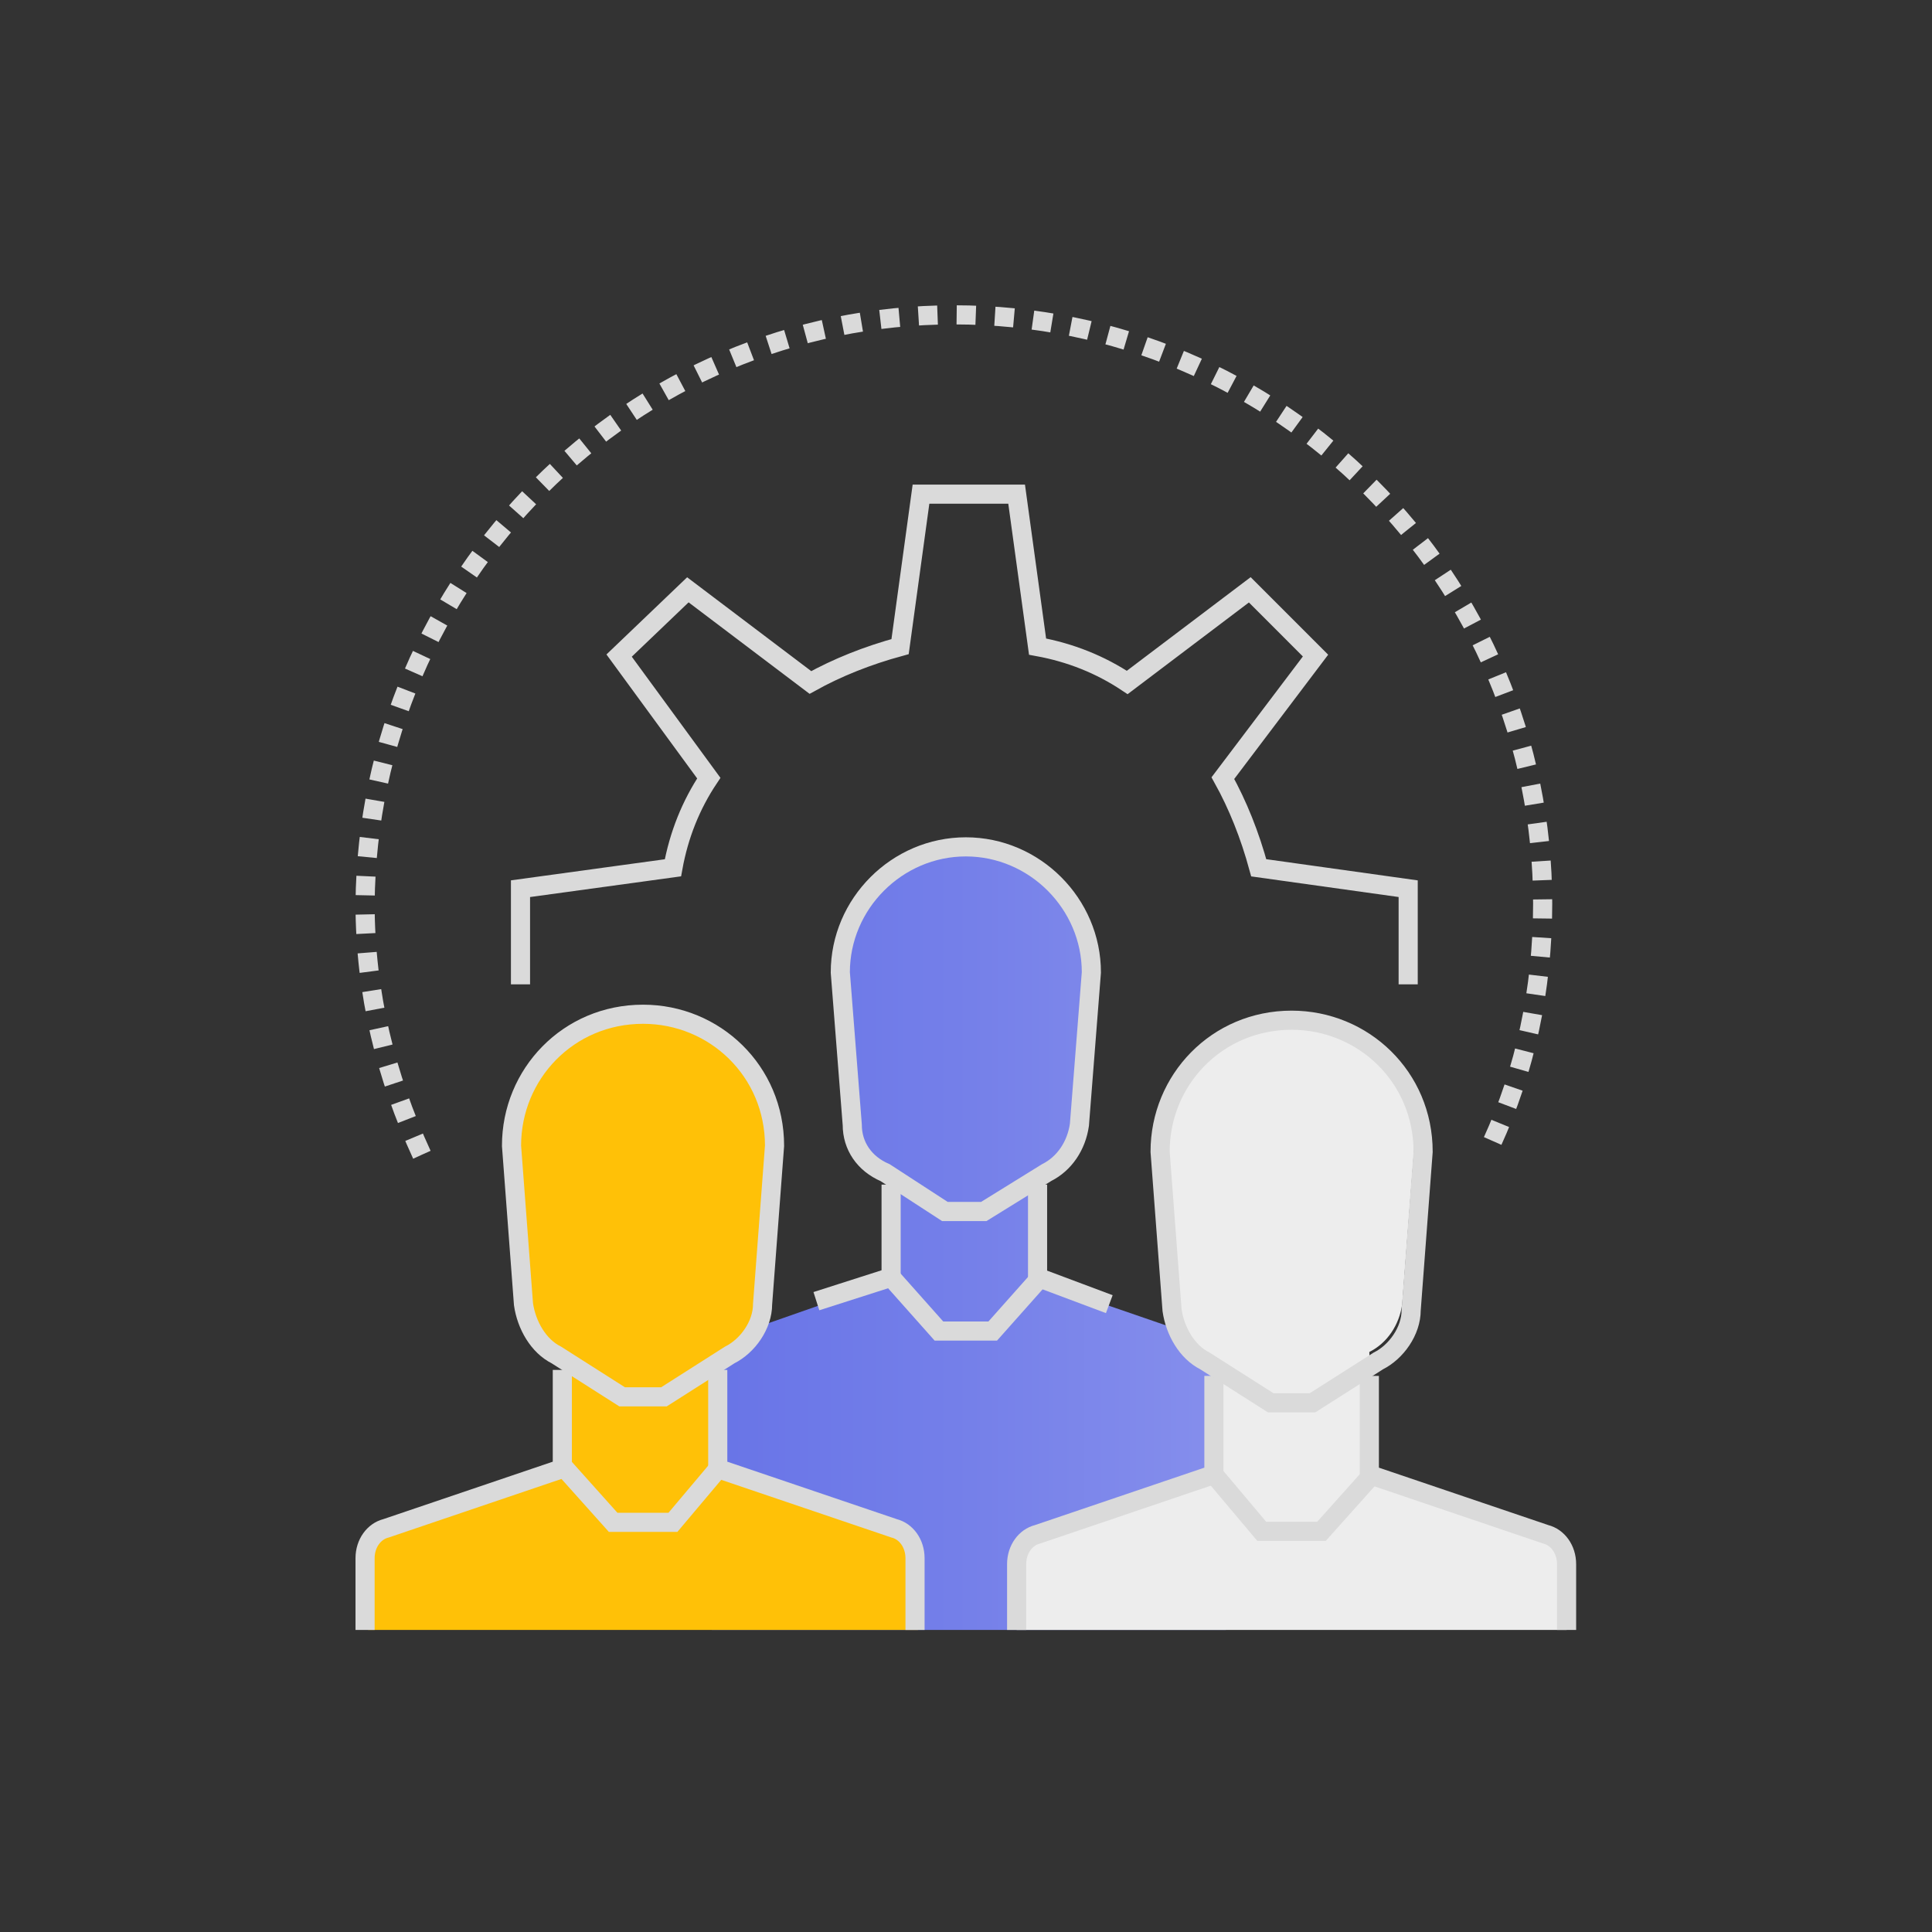 <svg width="101" height="101" viewBox="0 0 101 101" fill="none" xmlns="http://www.w3.org/2000/svg">
<rect x="0" y="0" width="101" height="101" fill="#333333" stroke="none"/>
<path d="M54.554 67.084V61.303C55.491 60.834 56.116 59.897 56.272 58.803L56.897 50.834C56.897 47.241 53.929 44.272 50.335 44.272C46.741 44.272 43.772 47.241 43.772 50.834L44.397 58.803C44.554 59.897 45.179 60.834 46.116 61.303L46.585 61.616V66.928L37.21 70.209V85.209H64.085V70.366L54.554 67.084Z" fill="url(#paint0_linear_1_274)"/>
<path d="M37.835 76.459V70.678C38.772 70.209 39.397 69.272 39.554 68.178L40.179 60.053C40.179 56.303 37.21 53.334 33.46 53.334C29.71 53.334 26.741 56.303 26.741 60.053L27.366 68.178C27.522 69.272 28.147 70.209 29.085 70.678L29.554 70.991V76.303L21.272 79.116C20.022 79.428 19.241 80.522 19.241 81.616V85.209H47.991V81.303C47.991 80.522 47.522 79.897 46.741 79.584L37.835 76.459Z" fill="#FFC107"/>
<path d="M71.741 77.084L71.585 70.678C72.522 70.209 73.147 69.272 73.304 68.178L73.929 60.053C73.929 56.303 70.96 53.334 67.21 53.334C63.46 53.334 60.491 56.303 60.491 60.053L61.116 68.178C61.272 69.272 61.897 70.209 62.835 70.678L63.304 70.991V77.084L55.022 79.897C53.929 80.209 53.147 80.522 53.147 81.772V85.209H81.897V81.303C81.897 80.522 81.585 80.366 80.804 80.209L71.741 77.084Z" fill="#EDEDED"/>
<path d="M19.085 85.209V81.459C19.085 80.678 19.554 80.053 20.179 79.897L29.397 76.772V71.616" stroke="#DADADA" stroke-miterlimit="10"/>
<path d="M47.835 85.209V81.459C47.835 80.678 47.366 80.053 46.741 79.897L37.522 76.772V71.616" stroke="#DADADA" stroke-miterlimit="10"/>
<path d="M40.491 59.897C40.491 55.991 37.366 53.022 33.616 53.022C29.71 53.022 26.741 56.147 26.741 59.897L27.366 68.178C27.522 69.272 28.147 70.366 29.085 70.834L32.522 73.022H34.71L38.147 70.834C39.085 70.366 39.866 69.272 39.866 68.178L40.491 59.897Z" stroke="#DADADA" stroke-miterlimit="10"/>
<path d="M29.397 76.616L32.054 79.584H35.179L37.679 76.616" stroke="#DADADA" stroke-miterlimit="10"/>
<path d="M53.147 85.209V81.772C53.147 80.991 53.616 80.366 54.241 80.209L63.46 77.084V71.928" stroke="#DADADA" stroke-miterlimit="10"/>
<path d="M81.897 85.209V81.772C81.897 80.991 81.429 80.366 80.804 80.209L71.585 77.084V71.928" stroke="#DADADA" stroke-miterlimit="10"/>
<path d="M74.397 60.209C74.397 56.303 71.272 53.334 67.522 53.334C63.616 53.334 60.647 56.459 60.647 60.209L61.272 68.491C61.429 69.584 62.054 70.678 62.991 71.147L66.429 73.334H68.616L72.054 71.147C72.991 70.678 73.772 69.584 73.772 68.491L74.397 60.209Z" stroke="#DADADA" stroke-miterlimit="10"/>
<path d="M63.46 77.084L65.96 80.053H69.085L71.741 77.084" stroke="#DADADA" stroke-miterlimit="10"/>
<path d="M42.679 68.022L46.585 66.772V61.928" stroke="#DADADA" stroke-miterlimit="10"/>
<path d="M57.991 68.178L54.241 66.772V61.928" stroke="#DADADA" stroke-miterlimit="10"/>
<path d="M57.054 50.834C57.054 47.241 54.085 44.272 50.491 44.272C46.897 44.272 43.929 47.241 43.929 50.834L44.554 58.803C44.554 59.897 45.179 60.834 46.272 61.303L49.397 63.334H51.429L54.71 61.303C55.647 60.834 56.272 59.897 56.429 58.803L57.054 50.834Z" stroke="#DADADA" stroke-miterlimit="10"/>
<path d="M46.585 66.772L49.085 69.584H51.897L54.397 66.772" stroke="#DADADA" stroke-miterlimit="10"/>
<path d="M73.616 51.459V46.459L65.804 45.366C65.335 43.647 64.71 42.084 63.929 40.678L68.772 34.272L65.335 30.834L58.929 35.678C57.522 34.741 55.96 34.116 54.241 33.803L53.147 25.834H48.147L47.054 33.803C45.335 34.272 43.772 34.897 42.366 35.678L35.96 30.834L32.366 34.272L37.054 40.678C36.116 42.084 35.491 43.647 35.179 45.366L27.21 46.459V51.459" stroke="#DADADA" stroke-miterlimit="10"/>
<path d="M22.054 60.366C20.179 56.303 19.085 51.928 19.085 47.241C19.241 30.209 32.991 16.459 49.866 16.459C66.897 16.459 80.647 30.209 80.647 47.241C80.647 51.772 79.71 55.991 77.991 59.741" stroke="#DADADA" stroke-miterlimit="10" stroke-dasharray="1 1"/>
<defs>
<linearGradient id="paint0_linear_1_274" x1="36.95" y1="64.709" x2="63.884" y2="64.709" gradientUnits="userSpaceOnUse">
<stop stop-color="#6874E7"/>
<stop offset="0.48" stop-color="#747FE9"/>
<stop offset="0.985" stop-color="#858EEC"/>
</linearGradient>
</defs>
</svg>
